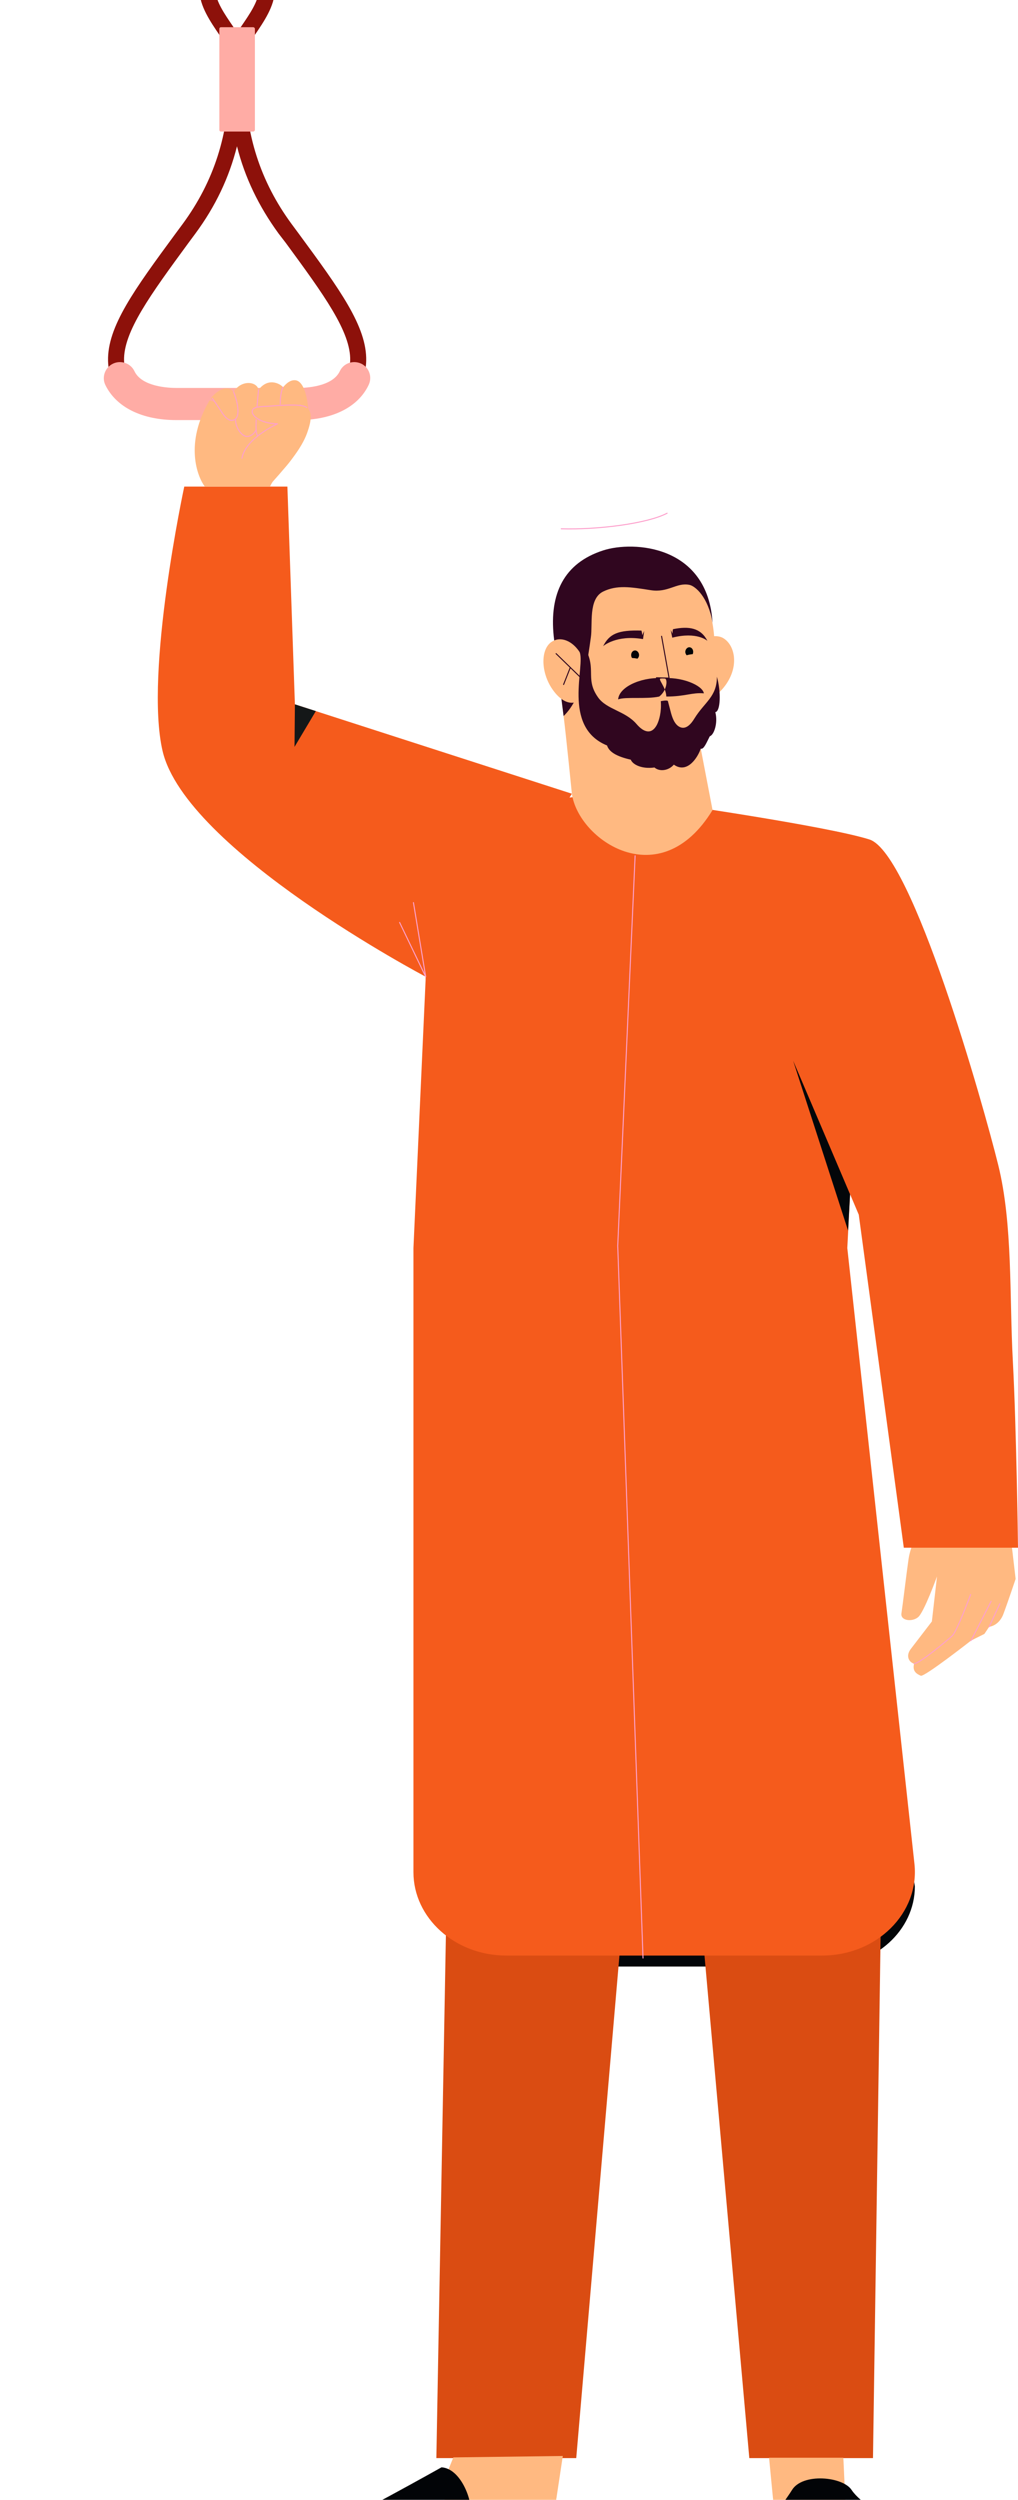 <svg width="400" height="982" viewBox="0 0 400 982" fill="none" xmlns="http://www.w3.org/2000/svg">
<path fill-rule="evenodd" clip-rule="evenodd" d="M42.453 141.801C42.133 128.316 52.8 113.76 69.013 91.713L71.787 87.966C84.053 71.27 90.027 52.648 90.027 31.135C90.027 29.423 91.413 28.031 93.12 28.031C94.933 28.031 96.32 29.423 96.32 31.135C96.32 52.648 102.293 71.27 114.56 87.966L117.333 91.713C133.547 113.76 144.213 128.316 143.893 141.801C143.573 154.323 133.547 161.922 116.907 161.922H69.333C52.8 161.922 42.773 154.323 42.453 141.801ZM76.8 91.713L74.027 95.458C59.2 115.687 48.427 130.349 48.747 141.694C48.853 145.868 50.987 155.608 69.333 155.608H116.907C135.253 155.608 137.493 145.868 137.6 141.694C137.92 130.349 127.147 115.687 112.32 95.458L109.44 91.713C101.653 81.01 96.213 69.772 93.12 57.464C90.027 69.772 84.693 81.01 76.8 91.713Z" fill="#8D110A"/>
<path d="M69.333 165.026H117.013C130.56 165.026 140.693 159.996 144.853 151.22C146.347 148.116 145.067 144.37 141.973 142.871C138.773 141.373 135.04 142.657 133.547 145.761C130.667 151.969 120.107 152.397 117.013 152.397H69.333C66.24 152.397 55.68 151.969 52.8 145.761C51.307 142.657 47.467 141.373 44.373 142.871C41.28 144.37 39.893 148.116 41.387 151.22C45.653 159.996 55.787 165.026 69.333 165.026Z" fill="#FFACA5"/>
<path d="M93.12 23.322C94.933 23.322 96.32 21.931 96.32 20.218C96.427 19.148 98.56 15.937 100.16 13.69C103.573 8.66 107.947 2.345 107.947 -3.756H101.653C101.653 0.418 97.92 5.77 94.933 10.158C92.16 14.118 90.027 17.329 90.027 20.218C90.027 21.931 91.413 23.322 93.12 23.322ZM93.12 23.322C94.933 23.322 96.32 21.931 96.32 20.218C96.32 17.329 94.08 14.118 91.413 10.158C88.427 5.77 84.694 0.418 84.694 -3.756H78.4C78.4 2.345 82.773 8.66 86.187 13.69C87.787 16.044 89.92 19.148 90.027 20.218C90.027 21.931 91.413 23.322 93.12 23.322Z" fill="#8D110A"/>
<path d="M86.827 51.684H99.52C99.84 51.684 100.16 51.363 100.16 51.042V11.335C100.16 11.014 99.84 10.693 99.52 10.693H86.827C86.4 10.693 86.187 11.014 86.187 11.335V51.042C86.187 51.363 86.4 51.684 86.827 51.684Z" fill="#FFACA5"/>
<path d="M367.241 590.995C360.41 601.444 357.77 607.295 356.994 612.45C356.218 617.744 354.665 630.84 354.199 633.766C353.733 636.691 358.391 637.249 360.72 635.298C363.049 633.487 368.173 619.277 368.173 619.277L366.154 636.97C366.154 636.97 359.944 645.051 357.925 647.698C355.752 650.484 357.149 652.992 359.168 653.549C358.391 656.614 360.254 657.589 361.807 658.286C363.204 658.843 381.525 644.493 381.525 644.493L386.804 641.846L388.667 639.06C388.667 639.06 392.238 638.781 394.101 634.462C395.809 630.004 399.069 620.252 399.069 620.252L395.653 590.995H367.241Z" fill="#FFB981"/>
<path d="M359.168 653.549C361.497 653.41 372.365 644.215 374.073 642.682C375.936 641.15 381.37 626.382 381.37 626.382M381.525 644.493L389.443 629.029M388.667 639.06L392.859 630.004" stroke="#FDA0CC" stroke-width="0.4" stroke-linecap="round" stroke-linejoin="round"/>
<path d="M214.931 772.527H324.389C343.796 772.527 359.477 758.317 359.477 741.041L355.44 714.571L224.246 756.506L214.931 772.527Z" fill="#030609"/>
<path d="M343.02 965.622L347.367 667.76H176.893L171.458 965.622H226.42L259.801 577.481L294.424 965.622H343.02Z" fill="#DA4C12"/>
<path d="M170.217 319.324L162.454 490.268V735.468C162.454 753.44 178.756 768.208 198.94 768.208H322.992C344.573 768.208 361.341 751.49 359.322 732.264L332.928 490.268L337.275 406.259L279.985 318.21L227.197 312.916L170.217 319.324Z" fill="url(#paint0_linear_498_1029)"/>
<path d="M72.403 191.151C72.403 191.151 56.722 264.015 63.864 294.943C72.869 333.953 167.267 383.689 167.267 383.689C167.422 404.587 224.713 311.801 224.713 311.801L115.876 276.693L112.926 191.151H72.403Z" fill="#F55B1C"/>
<path d="M115.721 293.411L124.105 279.34L115.876 276.693L115.721 293.411Z" fill="#141718"/>
<path d="M221.142 964.786L214.776 1007L172.235 1001.43L176.272 969.941L178.135 965.344L221.142 964.786ZM302.187 965.483L304.361 988.053L332.463 989.167L331.376 965.483H302.187Z" fill="#FFB981"/>
<path d="M303.274 1007H359.633C365.532 998.223 354.199 992.789 351.093 990.7C347.833 988.61 338.207 983.455 334.636 978.161C331.22 972.867 315.384 971.334 311.192 978.161C307 984.988 295.511 997.248 303.274 1007ZM220.21 1007H113.702C110.752 998.223 118.67 996.551 127.054 993.625C135.283 990.7 173.477 969.245 173.477 969.245C181.085 969.663 186.363 982.759 184.966 990.282C183.414 997.805 219.899 1003.38 219.899 1003.38L220.21 1007Z" fill="#020407"/>
<path d="M162.454 354.572L167.267 383.689L157.02 362.374" stroke="#FDA0CC" stroke-width="0.4" stroke-linecap="round" stroke-linejoin="round"/>
<path d="M311.658 416.708L334.015 469.091L333.239 483.441L311.658 416.708Z" fill="#030609"/>
<path d="M249.554 336.182L242.723 489.432L252.659 769.183" stroke="#FDA0CC" stroke-width="0.4" stroke-linecap="round" stroke-linejoin="round"/>
<path d="M260.422 315.284L311.813 416.708L337.431 477.172L355.13 607.992H400C400 607.574 399.379 560.763 397.982 534.85C396.585 508.797 397.982 480.934 392.237 457.667C386.493 434.401 358.546 335.206 341.623 329.773C324.855 324.479 261.199 315.284 260.422 315.284Z" fill="#F55B1C"/>
<path d="M269.427 261.786C272.221 251.198 279.829 248.55 283.866 250.501C288.679 253.009 290.697 261.507 284.952 269.309C278.742 277.668 272.221 275.021 270.358 270.841C268.495 266.383 269.427 261.786 269.427 261.786ZM224.712 311.801C224.712 311.801 222.383 288.535 221.452 281.29C218.191 255.516 214.154 216.647 248.001 216.229C262.129 215.95 279.518 225.006 280.761 252.312C281.692 271.259 282.313 282.266 274.395 289.092L279.984 318.21C259.335 352.064 227.196 329.912 224.712 311.801Z" fill="#FFB981"/>
<path d="M253.125 247.854L252.659 251.058C242.102 249.247 236.978 253.845 236.978 253.845C239.462 248.968 242.878 247.436 252.038 247.715C252.349 248.69 252.349 249.526 252.349 249.526C252.349 249.526 252.659 248.829 253.125 247.854ZM263.528 247.436L264.149 250.501C273.93 247.993 277.967 251.755 277.967 251.755C275.327 246.6 270.669 245.903 264.459 247.157C264.149 248.132 264.304 248.968 264.304 248.968C264.304 248.968 263.993 248.272 263.528 247.436ZM217.571 249.944C215.863 233.365 221.452 221.244 236.978 216.229C248.933 212.328 278.122 214.139 279.985 244.65C278.277 234.479 273.154 230.16 270.825 229.742C265.701 228.767 262.596 232.947 255.609 231.832C247.691 230.578 242.412 229.742 236.978 232.389C231.078 235.315 232.941 245.346 232.165 250.362C231.078 257.885 229.371 273.767 221.452 281.29C221.452 281.29 218.813 260.81 217.571 249.944Z" fill="#30061F"/>
<path d="M230.768 263.318C228.129 252.73 221.453 249.665 217.416 251.755C212.448 254.123 212.292 263.318 216.64 270.145C222.229 278.783 228.129 276.553 229.837 272.374C231.7 267.916 230.768 263.318 230.768 263.318Z" fill="#FFB981"/>
<path d="M218.502 256.77L227.818 265.826M224.092 262.204L221.452 268.891M259.957 249.944L262.907 266.383L257.938 266.244" stroke="#30061F" stroke-width="0.4" stroke-linecap="round" stroke-linejoin="round"/>
<path d="M281.693 265.826C281.693 273.767 276.88 275.718 272.843 282.265C269.893 287.142 267.564 285.888 266.633 285.33C265.391 284.495 264.459 282.962 263.683 280.176C263.269 278.597 262.855 277.018 262.441 275.439C262.285 274.882 259.646 275.439 259.646 275.439C259.956 279.618 259.025 282.962 258.093 284.773C255.92 288.813 252.815 287.56 250.175 284.495C245.673 279.2 238.375 278.783 234.96 273.906C229.37 265.965 235.426 262.343 228.439 252.312L227.663 255.934C230.302 261.228 220.521 285.47 238.531 292.854C239.307 295.361 242.257 297.173 247.846 298.426C248.623 300.377 252.194 302.188 257.162 301.491C259.025 303.163 262.596 302.885 264.769 300.377C270.048 304.138 274.24 297.451 275.327 294.108C276.569 294.525 277.656 291.6 278.898 289.231C280.606 288.674 282.159 283.937 281.072 279.758C283.09 279.479 283.401 271.956 281.693 265.826Z" fill="#30061F"/>
<path d="M259.025 273.628C253.901 274.742 245.828 273.628 242.878 274.742C243.344 269.309 253.436 265.547 261.199 266.523C262.441 266.662 262.13 271.259 259.025 273.628ZM261.82 273.628C269.272 273.628 271.911 271.956 276.569 272.374C276.103 269.17 267.409 265.547 259.646 266.523C258.249 266.662 261.664 269.727 261.82 273.628Z" fill="#30061F"/>
<path d="M251.107 257.327C251.107 258.303 250.33 259.139 249.554 259.139C248.623 259.139 248.001 258.303 248.001 257.327C248.001 256.352 248.623 255.516 249.554 255.516C250.33 255.516 251.107 256.352 251.107 257.327ZM272.377 256.074C272.377 257.049 271.756 257.885 270.825 257.885C270.048 257.885 269.272 257.049 269.272 256.074C269.272 255.098 270.048 254.262 270.825 254.262C271.756 254.262 272.377 255.098 272.377 256.074Z" fill="#020407"/>
<path d="M245.052 258.721C248.157 258.163 251.107 258.581 252.349 259.556C253.746 260.532 250.33 261.646 250.33 261.646L245.052 258.721ZM275.948 257.188C272.843 256.631 269.893 257.049 268.651 258.024C267.254 258.999 270.669 260.114 270.669 260.114L275.948 257.188Z" fill="#FFB981"/>
<path d="M220.521 207.73C235.115 208.148 254.523 205.64 262.13 201.6" stroke="#FDA0CC" stroke-width="0.4" stroke-linecap="round" stroke-linejoin="round"/>
<path d="M80.477 191.151C77.527 187.25 72.404 174.154 82.34 157.297L119.447 168.303C119.447 168.303 119.137 176.523 110.908 184.743C107.182 188.365 106.095 191.151 106.095 191.151H80.477ZM82.806 156.461C84.98 153.814 87.309 152.56 89.016 152.56C90.724 152.56 90.88 153.257 91.811 153.953C94.761 149.077 100.971 149.774 101.592 153.117C105.784 147.684 110.753 151.306 111.219 152.142C113.392 149.495 114.945 149.356 115.721 149.356C116.497 149.356 120.068 149.356 121.155 160.78L117.895 159.108C116.497 162.034 116.032 166.91 109.977 165.517C109.2 168.303 107.958 172.483 104.232 172.622C100.35 172.761 100.661 168.721 100.661 168.721C99.419 170.393 98.332 171.507 96.469 171.368C93.985 171.089 92.277 166.771 92.588 164.541C91.035 165.238 88.085 163.984 86.843 161.476C85.601 158.969 82.806 156.461 82.806 156.461Z" fill="#FFB981"/>
<path d="M117.894 159.108C116.497 162.034 116.031 166.91 109.976 165.517M109.976 165.517C109.2 168.303 107.958 172.483 104.232 172.622C100.35 172.761 100.661 168.721 100.661 168.721M109.976 165.517C110.287 162.591 110.132 160.501 110.132 158.411C110.132 156.322 110.442 153.535 111.218 152.142M100.661 168.721C100.04 170.393 98.177 171.786 96.469 171.368C94.14 170.671 92.277 166.771 92.587 164.541M100.661 168.721C100.35 166.492 101.282 155.904 101.592 153.117M92.587 164.541C91.345 165.517 89.482 165.795 86.843 161.476C85.29 159.108 83.427 156.461 83.427 156.461M92.587 164.541C93.985 163.148 93.829 159.247 91.811 153.953" stroke="#FDA0CC" stroke-width="0.4" stroke-linecap="round" stroke-linejoin="round"/>
<path d="M107.181 189.201C114.323 181.26 119.136 175.13 121 169.139C122.863 163.705 122.086 161.198 120.534 160.083C118.981 158.829 112.771 158.133 106.095 159.526C102.058 160.362 99.574 159.247 99.108 161.476C98.797 163.148 100.505 166.91 109.045 166.492C109.045 166.492 96.469 172.065 95.071 180.006" fill="#FFB981"/>
<path d="M120.534 160.083C118.981 158.829 113.392 158.969 106.095 159.526C102.058 159.805 99.419 159.665 99.108 161.476C98.797 163.148 102.058 166.352 109.045 166.492C109.045 166.492 96.469 172.065 95.071 180.006" stroke="#FDA0CC" stroke-width="0.4" stroke-linecap="round" stroke-linejoin="round"/>
<defs>
<linearGradient id="paint0_linear_498_1029" x1="73.094" y1="430.931" x2="392.369" y2="708.918" gradientUnits="userSpaceOnUse">
<stop stop-color="#F55B1C"/>
<stop offset="0.319" stop-color="#F55B1C"/>
<stop offset="0.807" stop-color="#F55B1C"/>
<stop offset="1" stop-color="#F55B1C"/>
</linearGradient>
</defs>
</svg>
